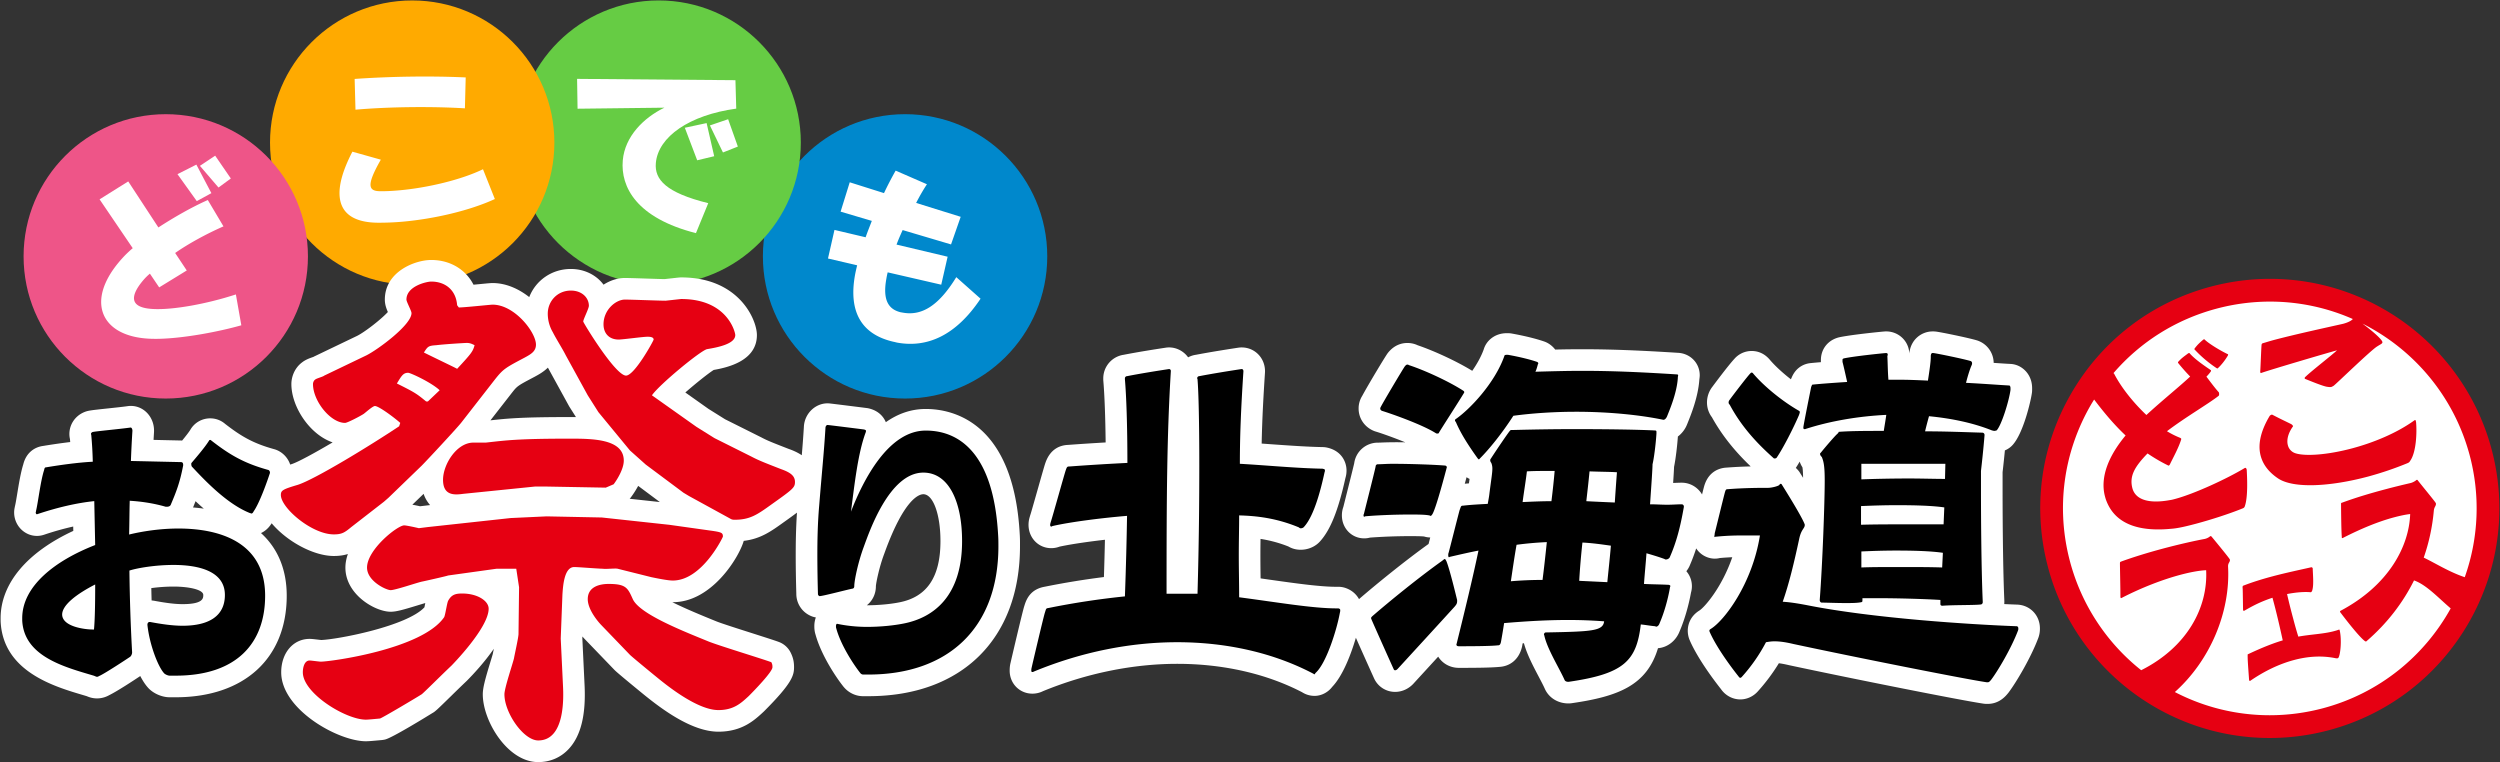 <svg xmlns="http://www.w3.org/2000/svg" width="400" height="122" viewBox="0 0 400 122"><rect x="0" y="0" width="400" height="122" fill="#333333" stroke="none"/><circle fill="#08C" cx="144.812" cy="41.018" r="22.749"/><path fill="#FFF" d="M143.609 54.831c-.194-.034-.414-.106-.64-.146-5.116-1.168-7.209-4.765-6.181-10.604.097-.549.221-1.059.355-1.633l-4.665-1.089 1.039-4.574 4.982 1.178c.332-.941.624-1.653.994-2.62l-4.995-1.48 1.46-4.698 5.482 1.731a55.285 55.285 0 011.865-3.596l5.004 2.18a30.4 30.4 0 00-1.725 2.989l7.127 2.221-1.544 4.419-7.745-2.298c-.385.864-.66 1.48-.976 2.323l8.175 1.94-1.022 4.477-8.568-1.975c-.1.38-.162.735-.225 1.091-.575 3.258.283 4.807 2.293 5.294l.387.067c2.838.501 5.577-.878 8.52-5.683l3.884 3.447c-3.974 5.953-8.571 7.87-13.281 7.039z"/><circle fill="#6C4" cx="105.383" cy="22.818" r="22.748"/><path fill="#FFF" d="M104.935 26.087c-.232 2.643 1.624 4.746 8.383 6.422l-1.965 4.793c-9.49-2.409-12.082-7.371-11.708-11.646.334-3.818 3.325-6.813 6.657-8.427l-13.892.166-.076-4.775 25.336.21.128 4.55c-7.488 1.022-12.494 4.497-12.863 8.707zm6.615-.441l-1.978-5.205 3.486-.747 1.213 5.301-2.721.651zm4.123-1.25l-2.088-4.327 2.915-.995 1.557 4.378-2.384.944z"/><circle fill="#FA0" cx="65.952" cy="22.82" r="22.748"/><path fill="#FFF" d="M64.333 35.478a43.625 43.625 0 01-3.669.157c-4.01.021-6.082-1.475-6.318-4.184-.163-1.859.516-4.253 2.036-7.182l4.551 1.279c-1.169 2.042-1.711 3.373-1.645 4.123.057.652.539.907 1.494.921.956.016 1.97-.041 3.047-.135 4.569-.4 9.98-1.695 13.45-3.38l1.897 4.767c-3.952 1.826-9.654 3.18-14.843 3.634zm10.053-18.145c-5.323-.323-12.157-.251-17.509.217l-.135-4.92c5.654-.397 12.156-.505 17.77-.24l-.126 4.943z"/><circle fill="#E58" cx="26.522" cy="41.018" r="22.748"/><path fill="#FFF" d="M32.439 53.435c-2.872.506-5.745.813-7.813.778-4.896-.035-7.839-2.011-8.357-4.946-.421-2.387.785-5.362 3.766-8.448a19.57 19.57 0 011.202-1.11l-5.304-7.814 4.584-2.87 4.825 7.366c2.387-1.552 5.286-3.228 7.908-4.388l2.506 4.216c-2.778 1.221-5.629 2.788-7.732 4.257l1.857 2.799-4.412 2.707-1.486-2.199c-.348.293-.689.62-.993.974-1.188 1.374-1.663 2.455-1.532 3.197.164.935 1.241 1.377 2.921 1.48 1.682.103 3.872-.117 6.163-.521a54.56 54.56 0 007.2-1.803l.87 4.937c-1.867.529-4.012 1.007-6.173 1.388zm-.953-21.256l-3.09-4.312 3.023-1.53 2.402 4.566-2.335 1.276zm3.474-2.176l-2.973-3.467 2.441-1.628 2.506 3.65-1.974 1.445z"/><g fill="#FFF"><circle cx="363.17" cy="81.346" r="35.404"/><path d="M322.684 96.736c-.645-.023-1.314-.053-2.004-.084a4.47 4.47 0 00.016-.375c0-.049 0-.1-.002-.152-.268-6.088-.281-15.826-.281-17.717v-2.859c.16-1.377.281-2.561.369-3.484a3.463 3.463 0 001.205-.832c1.754-1.879 2.957-7.139 3.121-8.383a3.3 3.3 0 00.031-.457v-.283c0-1.419-.65-2.642-1.787-3.356a3.469 3.469 0 00-1.674-.526c-.623-.029-1.453-.085-2.42-.15l-.27-.019a3.826 3.826 0 00-2.698-3.606c-1.375-.409-5.723-1.306-6.574-1.403a3.477 3.477 0 00-.393-.022h-.115c-1.699 0-3.498 1.238-3.719 3.542-.07-2.09-1.881-3.712-4.029-3.53-.572.047-5.098.49-7.139.915-.105.023-.213.05-.318.083-1.641.51-2.66 1.884-2.66 3.586V57.947a78.74 78.74 0 00-1.682.153c-1.088.113-2.344.754-2.979 2.28a3.043 3.043 0 00-.135.311c-1.287-1-2.484-2.096-3.33-3.076-.986-1.201-2.137-1.456-2.938-1.456a3.655 3.655 0 00-2.768 1.246c-1.035 1.119-3.244 4.093-3.52 4.464a4.114 4.114 0 00-.873 2.518c0 .879.281 1.705.787 2.367 1.859 3.359 4.158 5.912 6.207 7.873a70.957 70.957 0 00-3.842.188c-.941.043-2.795.447-3.557 2.824-.051.156-.131.457-.385 1.475-.662-1.121-1.869-1.883-3.258-1.883-.371 0-.771.018-1.195.035l-.174.008c.082-1.23.131-2.049.148-2.572.268-1.299.504-3.338.611-4.857a4.517 4.517 0 001.482-1.965l.084-.207c.541-1.34 1.666-4.125 1.865-6.878l.006-.095c.033-.208.061-.465.061-.655 0-1.966-1.537-3.518-3.525-3.597-8.338-.532-13.707-.655-19.6-.516a3.963 3.963 0 00-1.041-.948 3.427 3.427 0 00-.709-.341c-1.316-.457-3.211-.922-5.195-1.277a3.448 3.448 0 00-.609-.054h-.227c-1.766 0-3.215 1.087-3.66 2.608-.426 1.169-1.084 2.334-1.832 3.412-2.369-1.46-5.977-3.15-8.736-4.092a3.82 3.82 0 00-1.66-.362c-.836 0-2.055.275-3.098 1.583-.363.452-3.189 5.162-4.115 6.886a3.746 3.746 0 00-.572 2.037c0 1.547.947 2.941 2.416 3.551.113.047.23.09.352.123.721.213 2.783.926 4.699 1.715a60.804 60.804 0 00-3.615.025c-.291.014-.555.027-.793.027a3.808 3.808 0 00-3.762 3.279c-.164.736-.928 3.771-1.307 5.273-.182.734-.34 1.359-.436 1.74-.154.42-.23.871-.23 1.35 0 2.059 1.568 3.672 3.57 3.672.316 0 .627-.043.932-.123a90.65 90.65 0 016.244-.234c.801 0 1.857 0 2.391.055.33.102.67.156.998.16l-.268 1.035c-3.66 2.619-8.264 6.352-11.129 8.826-.459-.84-1.246-1.494-2.254-1.813a3.51 3.51 0 00-1.037-.158h-.342c-2.607 0-6.488-.547-10.596-1.129-.502-.07-1.008-.143-1.516-.215l-.006-.365a263.012 263.012 0 01-.027-3.305c0-.906.01-1.789.021-2.648 1.363.213 2.867.582 4.465 1.215 1.611.965 3.865.539 5.066-.83 1.658-1.828 2.91-4.961 4.051-10.123a4.05 4.05 0 00.178-1.209c0-1.35-.777-3.107-3.021-3.641a3.558 3.558 0 00-.775-.102c-2.539-.045-5.531-.26-8.428-.467l-1.354-.098c.08-4.043.299-7.816.529-11.341.004-.075.008-.15.008-.226 0-2.139-1.645-3.814-3.743-3.814-.173 0-.347.013-.518.039-1.491.226-4.326.669-6.758 1.132a3.772 3.772 0 00-1.285.414c-.771-1.09-2.153-1.761-3.575-1.546-1.848.28-4.494.702-6.712 1.134a3.816 3.816 0 00-3.289 3.78v.143c0 .099.004.198.013.297.191 2.213.322 5.748.367 9.809-2.087.121-4.179.258-5.973.391-1.264.043-2.858.594-3.654 2.846-.122.336-.323 1.021-1.279 4.393-.428 1.506-1.014 3.568-1.119 3.887a5.48 5.48 0 00-.104.344c-.073.248-.21.711-.21 1.313 0 2.1 1.594 3.74 3.629 3.74a3.74 3.74 0 001.337-.244c1.879-.404 4.622-.799 7.26-1.1a635.83 635.83 0 01-.162 5.965c-3.148.395-6.319.914-9.459 1.547-2.198.381-2.898 1.857-3.234 2.941l-.061.193c-.3.936-1.976 8.119-2.174 8.994-.153.613-.153 1.08-.153 1.311 0 2.059 1.594 3.672 3.629 3.672.597 0 1.167-.133 1.7-.396 6.972-2.861 14.395-4.375 21.477-4.375 7.345 0 14.242 1.57 19.968 4.535.59.383 1.283.592 2.014.592 1.096 0 2.16-.574 2.822-1.447 1.693-1.775 2.988-5.15 3.785-7.852.98 2.209 2.592 5.801 2.895 6.461a3.68 3.68 0 003.389 2.199c1.156 0 2.264-.533 3.061-1.467l3.824-4.172c.67 1.084 1.887 1.795 3.311 1.795 2.449 0 5.111-.02 6.445-.152 1.783-.092 3.125-1.221 3.615-3.059.023-.086.043-.174.061-.262.025-.148.053-.299.08-.451l.207-.014c.477 1.762 1.467 3.645 2.35 5.322.391.746.762 1.447.994 1.971.035.076.07.15.109.225.707 1.322 2.082 2.111 3.678 2.111.164 0 .33-.012.494-.035 7.537-1.086 12.039-2.879 13.824-8.803 1.543-.125 2.895-1.189 3.479-2.748.756-1.76 1.422-4.039 1.805-6.162a3.654 3.654 0 00-.748-3.405c.248-.313.451-.66.596-1.035.367-.854.689-1.717.98-2.619.787 1.229 2.332 1.908 3.773 1.545a36.318 36.318 0 012-.129c-1.682 4.891-4.479 8.051-5.273 8.535-1.668 1.045-1.848 2.594-1.848 3.211 0 .865.279 1.473.359 1.637.02.055.043.107.066.158 1.373 3.002 3.965 6.393 4.891 7.561.713 1.027 1.863 1.648 3.096 1.648 1.061 0 2.105-.49 2.826-1.318a30.11 30.11 0 003.338-4.471c.438.055.959.152 1.596.303 9.787 2.098 27.549 5.639 31.148 6.164.164.023.332.037.498.037h.172c1.887 0 2.926-1.297 3.324-1.797 1.215-1.602 3.541-5.514 4.732-8.65a4.193 4.193 0 00.297-1.625c.005-2.109-1.591-3.767-3.702-3.814zm-88.319-19.34c.092-.33.186-.676.283-1.043.156.105.316.197.48.275l-.016.109-.082.602c-.219.018-.442.036-.665.057zm-11.136 29.842v.002-.002zm65.265-30.791c-.16-.256-.326-.523-.5-.799a3.18 3.18 0 00-.225-.32 3.843 3.843 0 00-.439-.461c.193-.297.402-.639.621-1.008.121.367.283.67.436.908.051.268.095.743.107 1.68z"/><path d="M163.15 85.332c-1.022-17.959-10.852-19.896-15.031-19.896-2.403 0-4.523.801-6.385 2.115-.393-.947-1.226-1.838-2.686-2.195a2.92 2.92 0 00-.395-.072c-.505-.064-4.792-.607-5.854-.727-2.164-.244-4.099 1.531-4.18 3.766-.1 1.625-.206 3.004-.333 4.514-.822-.549-1.657-.857-2.136-1.027l-.625-.244c-1.61-.627-2.774-1.08-3.627-1.541l-.092-.047-5.799-2.898-2.658-1.664-3.696-2.619c1.656-1.445 3.65-3.041 4.543-3.606 2.283-.401 6.909-1.468 6.909-5.581 0-2.463-2.869-9.224-12.107-9.224-.236 0-.262.003-1.643.157-.404.044-.808.09-1.026.113-.524-.007-1.676-.046-2.852-.084-1.464-.047-2.964-.095-3.488-.095-1.153 0-2.354.382-3.422 1.071-1.134-1.528-3.034-2.513-5.227-2.513-3.068 0-5.628 1.839-6.662 4.5-1.693-1.334-3.726-2.247-5.861-2.247-.279 0-.589.027-2.042.166-.273.026-.632.061-1.015.096-1.239-2.425-3.724-3.955-6.764-3.955-2.588 0-7.422 1.86-7.422 6.34 0 .731.207 1.342.482 1.986-1.129 1.222-3.697 3.205-4.917 3.816l-6.756 3.242a3.244 3.244 0 00-.226.119l-.16.057c-.536.191-1.131.404-1.687.844-1.241.941-1.69 2.379-1.69 3.449 0 3.628 2.928 8.085 6.601 9.335-2.975 1.752-5.547 3.15-6.558 3.477l-.234.07a3.827 3.827 0 00-2.149-2.322 3.651 3.651 0 00-.413-.141c-3.409-.936-5.339-2.104-7.847-4.045a3.623 3.623 0 00-2.388-.885 3.646 3.646 0 00-3.19 1.85c-.28.438-.793 1.086-1.296 1.697l-.098-.002-3.271-.074c-.401-.01-.803-.018-1.208-.027l.072-1.221c.004-.068.006-.197.006-.266 0-2.365-1.936-4.275-4.307-3.898-.745.105-1.953.232-3.076.352-2.674.287-3.093.34-3.625.529a4.236 4.236 0 00-.169.066c-1.439.6-2.369 1.969-2.369 3.494 0 .309.041.58.091.803.012.135.026.297.041.488-1.58.188-3.118.42-4.352.625-1.258.164-2.671.998-3.153 2.93-.414 1.322-.704 3.084-.961 4.648-.129.787-.262 1.6-.359 1.996a3.521 3.521 0 00-.052.256c-.06.266-.094.551-.094.803 0 2.072 1.637 3.76 3.65 3.76.535 0 .97-.127 1.226-.219l.057-.018a46.08 46.08 0 014.518-1.264l.015.699C4.301 88.383.098 93.395.098 98.92v.359c0 .059.001.117.004.172.4 7.998 8.518 10.387 13.368 11.813l.397.119c.298.127.877.363 1.65.363.92 0 1.605-.32 1.964-.523 1.339-.658 4.049-2.445 4.962-3.057.404.777.844 1.443 1.308 1.939.048.053.098.104.149.15.839.795 2.112 1.309 3.242 1.309h.961c10.963 0 17.774-6.227 17.774-16.25 0-4.201-1.447-7.604-4.118-10.023.589-.268 1.201-.75 1.708-1.566 2.457 2.918 6.709 5.234 9.941 5.234.892 0 1.622-.115 2.253-.314-.253.729-.396 1.459-.396 2.172 0 4.313 4.755 7.063 7.242 7.063.893 0 1.954-.299 4.343-1.031.507-.152.96-.295 1.196-.361l-.056.275-.08.406c-2.81 3.02-13.768 5.121-16.509 5.234-.146-.014-.354-.041-.562-.064-.635-.074-.982-.115-1.305-.115-2.631 0-4.54 2.25-4.54 5.352 0 5.922 9.088 11.027 13.549 11.027.443 0 1.031-.053 2.118-.154l.45-.041c.178-.018.355-.047.528-.092 1.153-.289 6.553-3.609 7.528-4.213.465-.252.754-.533 2.913-2.643a218.568 218.568 0 012.614-2.533c1.06-1.07 2.831-2.975 4.319-5.121a56.73 56.73 0 00-.162.803c-.065.252-.208.709-.373 1.252-.869 2.848-1.232 4.203-1.232 5.229 0 4.281 3.971 10.846 8.864 10.846 1.89 0 3.562-.707 4.835-2.045 1.98-2.084 2.826-5.461 2.584-10.316l-.354-7.418.012-.318c.235.275.423.471.522.568l4.635 4.814c.568.572 4.557 3.816 4.634 3.881 3.151 2.563 7.82 5.969 11.962 5.969 3.797 0 5.774-1.834 7.218-3.176l.093-.088c4.452-4.453 4.796-5.727 4.796-7.041 0-.658-.065-1.396-.543-2.354a3.459 3.459 0 00-1.883-1.697c-.664-.248-2.048-.689-4.251-1.395-2.106-.67-4.99-1.59-5.744-1.9l-.471-.191c-1.557-.635-4.347-1.771-6.585-2.879 6.235.078 10.662-7.121 11.429-9.811 2.699-.316 4.378-1.527 6.414-2.992a92.435 92.435 0 002.102-1.525c-.174 2.613-.2 5.008-.2 6.871 0 2.238.048 4.297.096 6.125 0 1.549.922 2.941 2.351 3.545a3.214 3.214 0 00.772.225c-.155.432-.24.9-.24 1.395 0 .236 0 .754.198 1.375.915 3.297 3.302 6.855 4.447 8.287.77.967 1.942 1.545 3.137 1.545h.865c14.962 0 24.258-9.197 24.258-23.998.004-.624.004-1.328-.049-2.06zm-15.416-6.256c1.562 0 2.739 3.213 2.739 7.473v.16c-.031 5.637-2.168 8.795-6.545 9.66-1.47.297-3.424.475-5.225.475h-.012c.909-.711 1.452-1.813 1.451-3.045.028-.531.508-2.951 1.276-5.031l.146-.398c3.133-8.622 5.515-9.294 6.17-9.294zm-81.756 1.676l1.801-1.738a5.221 5.221 0 001.036 1.799l-1.614.189a28.422 28.422 0 00-1.223-.25zm34.772-.949a3.19 3.19 0 00.202-.244c.287-.381.732-1.023 1.156-1.818l3.465 2.586-4.823-.524zM87.664 58.821l3.346 6.093c.035.064.072.125.11.188l1.033 1.631c-.36-.004-.695-.004-.995-.004-7.569 0-9.922.217-12.686.525l3.417-4.385c.887-1.124.887-1.124 3.591-2.555l.122-.065c.541-.293 1.348-.732 2.062-1.428zM29.209 96.662c-1.15 0-2.555-.166-4.551-.541a4.448 4.448 0 00-.401-.049c-.019-.658-.034-1.316-.048-1.975a27.099 27.099 0 013.558-.246c2.364 0 4.757.461 4.757 1.344.001.514.001 1.467-3.315 1.467zm2.079-16.473c.421.396.862.797 1.322 1.195a23.833 23.833 0 00-1.723-.188c.14-.341.273-.673.401-1.007z"/></g><g><g fill="#E60012"><path d="M374.225 100.738c-.248.104-.527.178-.807.254-1.699.453-3.689.504-5.689.867a65.503 65.503 0 01-.813-2.859 111.04 111.04 0 01-.988-3.951c1.486-.293 2.846-.383 3.793-.289l.021-.006c.105-.029.201-.193.23-.34.24-.824.105-2.275.061-3.471-.004-.104-.146-.203-.23-.18-1.762.4-4.053.877-6.352 1.492-1.57.422-3.143.914-4.541 1.459-.107.029-.111.271-.082.471.023.34.047 3.098.064 3.336-.014.037-.004.07.004.104.027.096.102.111.145.098l.063-.014c1.754-1.023 2.947-1.553 4.492-2.07l.191.711c.457 1.707.945 3.789 1.451 6.109-2.197.656-4.328 1.643-5.537 2.207-.086.023-.09.094-.076.23-.018.799.189 3.197.223 3.846.01.031.018.064.027.096.025.098.055.123.121.107 0 0 .021-.008.041-.012 2.219-1.529 4.582-2.682 6.99-3.326 2.215-.594 4.455-.744 6.65-.297.07.016.238.041.346.012.066-.018.102-.063.135-.105.318-.535.527-2.768.213-4.273-.051-.196-.06-.227-.146-.206z"/><path d="M398.645 71.842c-4.295-16.031-18.871-27.227-35.445-27.227-3.201 0-6.408.425-9.527 1.26-9.475 2.539-17.395 8.615-22.299 17.111-4.906 8.494-6.207 18.391-3.668 27.865 4.293 16.029 18.871 27.227 35.447 27.227 3.201 0 6.406-.424 9.527-1.262 19.56-5.24 31.207-25.416 25.965-44.974zm-26.907 41.461a33.19 33.19 0 01-8.586 1.135 32.906 32.906 0 01-15.176-3.711c5.672-5.078 8.9-12.818 8.516-20.025-.045-.682.369-.752.283-1.18-.018-.158-2.953-3.701-2.953-3.701-.061-.023-.121-.051-.172-.035l-.025.006c-.174.17-.482.334-.738.402-.051.014-.102.029-.15.039-1.428.264-3.975.824-6.719 1.557-2.236.6-4.629 1.324-6.688 2.078-.092.066-.127.035-.137.201-.02.127.086 4.387.072 5.453l.031.113c.01.039.02.078.072.064.023-.008.049-.014.074-.021 3.303-1.703 6.641-2.965 9.385-3.699 1.65-.441 3.055-.695 4.156-.746.297 5.916-2.98 12.273-10.391 16.002a33.046 33.046 0 01-11.373-17.324c-2.289-8.535-1.113-17.451 3.305-25.104.174-.299.355-.59.537-.883 1.592 2.111 3.238 4.064 5.035 5.752-2.615 3.133-4.143 6.6-3.295 9.766.063.234.127.469.223.695 1.67 4.369 6.428 4.854 10.383 4.465 1.016-.063 2.422-.398 3.982-.814 2.492-.668 5.307-1.59 7.203-2.352.189-.092.434-.115.547-.354.572-1.453.4-4.758.338-5.916l-.021-.076c-.041-.156-.139-.256-.24-.23l-.033.008c-2.881 1.736-8.076 4.135-11.133 4.953-.332.09-.633.17-.908.201-2.92.533-5.406.15-5.963-1.92l-.01-.039c-.48-1.924.402-3.416 2.439-5.514a26.52 26.52 0 003.293 1.924c.043.031.076.021.109.012.1-.025.168-.168.215-.266.361-.768 1.393-2.637 1.764-3.908-.01-.039.023-.047.014-.086-.021-.08-.152-.17-.23-.191a13.912 13.912 0 01-2.059-1.039c2.988-2.268 6.627-4.373 8.244-5.645.121-.076.125-.326.072-.523-.01-.039-.02-.08-.064-.109-.553-.605-1.277-1.583-1.939-2.453.227-.228.471-.503.652-.761.078-.105.1-.153.078-.23 0 0-.01-.04-.053-.07-.613-.422-2.469-1.642-3.35-2.664-.053-.069-.086-.06-.119-.05-.066.018-.135.035-.189.092-.502.386-.957.675-1.451 1.226-.09.067-.135.162-.113.24 0 0 .01.039.055.07a31.008 31.008 0 001.889 2.132c-1.68 1.58-4.436 3.787-7.004 6.15-2.102-1.992-4.031-4.408-5.148-6.58-.039-.068-.084-.099-.129-.11 4.295-4.987 9.973-8.577 16.469-10.317a33.175 33.175 0 018.586-1.137c4.674 0 9.172.989 13.264 2.791a1.428 1.428 0 00-.148.129c-.145.124-.568.404-1.398.627-2.08.474-7.635 1.669-11.256 2.639-.598.16-1.152.35-1.617.475a.278.278 0 00-.189.219c-.049.223-.18 3.986-.217 4.247a.485.485 0 00.02.205c.02.078.031.118.098.099l.033-.01c1.33-.481 10.635-3.226 12.131-3.627-.703.692-4.129 3.328-5.113 4.303a.226.226 0 00-.059.185c.012.039.066.106.1.098.877.352 3.037 1.24 3.576 1.261.299.047.475.043.607.006.1-.027.189-.092.344-.175.336-.216 6.096-5.823 6.996-6.315.545-.356.91-.454.793-.757-.223-.55-1.949-1.983-3.176-2.884 8.246 4.144 14.639 11.665 17.145 21.016a32.908 32.908 0 01-.773 19.564c-2.482-.824-4.783-2.289-6.564-3.131a31.106 31.106 0 001.613-7.5c.064-.67.396-.76.334-1.191-.051-.191-1.813-2.293-2.928-3.709-.045-.068-.121-.047-.172-.035-.24.229-.676.428-.904.488-1.205.281-2.613.617-4.213 1.047-2.059.551-4.359 1.209-6.814 2.113-.127.031-.127.031-.146.162.004.119.02 4.037.119 5.318.008.035.004.121.004.121.02.074.045.068.098.057.023-.008.049-.014.074-.021 2.85-1.459 5.621-2.609 8.135-3.283.914-.244 1.789-.438 2.631-.543-.166 5.068-3.33 11.35-11.152 15.488-.066.059-.082.102-.072.141.012.039.021.078.057.109.891 1.189 3.096 4.031 3.961 4.615.061.023.123.049.146.043.051-.014.066-.061.09-.066 3.363-2.902 5.85-6.223 7.586-9.709 1.975.691 3.875 2.777 5.867 4.479-4.205 7.589-11.349 13.54-20.373 15.958z"/><path d="M356.445 56.667c-1.143-.533-3.012-1.666-3.686-2.323-.055-.069-.088-.061-.121-.052-.033.009-.1.027-.154.084-.492.424-.84.727-1.289 1.309-.055.057-.102.152-.09.192.01.039.01.039.053.069a19.588 19.588 0 003.5 2.959c.045.03.121.051.154.042.066-.019.111-.114.199-.181.426-.406.986-1.102 1.43-1.847.043-.096.068-.144.057-.184-.012-.037-.021-.077-.053-.068zM364.49 76.547c2.471 1.643 8.299 1.336 14.445-.309a53.29 53.29 0 006.33-2.158c.156-.086.221-.104.367-.352.936-1.295 1.102-4.398.938-6.199-.02-.078-.039-.156-.051-.195-.021-.08-.043-.156-.141-.129 0 0-.057.055-.09.064-2.777 2.002-6.459 3.533-9.914 4.459-3.953 1.059-7.586 1.32-9.156.777a1.802 1.802 0 01-1.162-1.279c-.219-.822.027-1.893.805-2.982.033-.01.021-.049.012-.086-.031-.117-.217-.275-.338-.328-.986-.49-1.631-.777-2.957-1.471-.045-.031-.109-.012-.143-.004a.586.586 0 00-.324.254c-1.152 1.943-1.969 4.215-1.402 6.326.344 1.29 1.178 2.534 2.781 3.612z"/></g></g><g><path d="M210.566 107.596c-.17.141-.17.283-.227.283-.059 0-.115 0-.172-.07-6.207-3.275-13.723-5.055-21.81-5.055-7.347 0-15.205 1.496-22.949 4.699-.114.072-.171.072-.228.072-.114 0-.171-.072-.171-.215s0-.283.057-.498c.171-.781 1.88-8.043 2.106-8.756.229-.713.172-.713.627-.783a125.925 125.925 0 0112.187-1.852c.171-4.627.284-9.254.342-12.883-3.531.285-8.883.926-11.959 1.637-.057.07-.114.07-.171.07-.113 0-.171-.07-.171-.283 0-.145.058-.287.114-.498.228-.641 2.221-7.832 2.392-8.26.171-.498.228-.566.569-.566a378.1 378.1 0 019.282-.572c0-6.049-.171-10.748-.398-13.381v-.143a.35.35 0 01.342-.356c2.164-.426 4.84-.854 6.72-1.139.171 0 .285.143.285.285v.071c-.626 10.393-.684 19.93-.684 35.592h4.953c.229-8.045.285-14.949.285-20.502 0-6.904-.113-11.746-.285-13.809a.275.275 0 00-.057-.143.35.35 0 01.342-.356c2.221-.426 4.897-.854 6.777-1.139.171 0 .284.143.284.356-.341 5.198-.569 9.823-.569 14.805 3.928.215 9.11.713 13.211.783.285.072.398.072.398.285 0 .07 0 .143-.057.285-.512 2.348-1.594 6.904-3.303 8.754-.113.145-.342.215-.514.215a.385.385 0 01-.283-.143c-3.59-1.496-6.777-1.85-9.567-1.922 0 1.994-.058 4.129-.058 6.406 0 2.207.058 4.486.058 6.693 5.977.783 11.729 1.777 15.545 1.777h.342c.227.072.285.145.285.287 0 .141 0 .211-.059.426-.506 2.781-2.158 7.978-3.811 9.543zM229.27 82.111c-.115.213-.23.428-.398.428-.059 0-.115-.072-.172-.072-.74-.143-1.936-.143-3.246-.143-2.506 0-5.525.143-7.006.285-.057 0-.113.072-.17.072s-.113-.072-.113-.215c0-.072 0-.143.057-.215.113-.498 1.766-6.975 1.879-7.613 0-.215.17-.357.342-.357.627 0 1.424-.072 2.334-.072 2.961 0 6.891.145 8.486.285.17.07.227.145.227.285 0 .07-.057.143-.057.213-.228.854-1.538 5.838-2.163 7.119zm3.871 14.096c0 .426-.229.639-.398.854 0 0-1.936 2.135-9.055 9.895-.113.143-.285.285-.457.285-.057 0-.17 0-.227-.143-.172-.357-3.359-7.473-3.588-8.045 0-.072-.057-.141-.057-.141 0-.072.057-.143.172-.285 2.789-2.42 7.516-6.264 11.217-8.898.172-.143.342-.285.398-.285.115 0 .172.143.285.357.57 1.422 1.596 5.766 1.709 6.191l.001.215zm-2.905-26.98c-.057.143-.172.143-.229.143-.113 0-.17 0-.285-.07-2.391-1.496-7.629-3.275-8.598-3.561-.172-.07-.285-.213-.285-.355 0-.072 0-.143.057-.213.172-.428 3.646-6.265 3.873-6.55.17-.213.285-.285.398-.285.057 0 .17 0 .229.072 2.619.854 6.434 2.634 8.654 4.058.115.07.229.143.229.283 0 0 0 .072-.057.143-.626 1.067-3.759 5.907-3.986 6.335zm36.959 19.861c-.057.213-.342.426-.627.426-.113 0-.17 0-.229-.07-.967-.355-1.936-.641-2.904-.924-.113 1.635-.285 3.273-.398 4.91 1.311.07 2.678.07 3.986.143.172.072.229.072.229.215 0 .07-.057.141-.057.211-.342 1.994-.969 4.131-1.652 5.695-.113.357-.342.57-.568.57-.059 0-.115-.07-.172-.07-.797-.07-1.537-.215-2.277-.285-.684 5.836-2.678 7.9-11.561 9.182-.285 0-.514-.07-.627-.283-.855-1.924-2.791-4.984-3.246-7.119 0-.072-.057-.072-.057-.143 0-.145.057-.285.229-.355 7.402-.143 9.225-.215 9.396-1.779a77.417 77.417 0 00-5.752-.215c-3.475 0-6.891.215-10.25.498a100.526 100.526 0 01-.512 3.061c-.115.428-.229.5-.514.5-1.254.143-4.898.143-6.207.143-.229 0-.398-.072-.398-.285 0-.072.057-.143.057-.215 1.309-5.266 2.563-10.463 3.473-14.807-1.48.285-3.018.641-4.555.998-.057 0-.113.07-.172.07-.055 0-.113-.141-.113-.285 0-.143 0-.283.059-.426.113-.357 1.594-6.266 1.764-6.836.229-.568.172-.709.57-.709 1.252-.145 2.619-.215 3.93-.285.113-.643.227-1.211.283-1.781.285-2.207.455-3.203.455-3.844a2.38 2.38 0 00-.17-.926c-.113-.143-.172-.283-.172-.426 0-.072 0-.145.115-.285.967-1.494 2.619-3.914 2.961-4.342.17-.215.227-.215.285-.215h.285c2.732-.07 6.32-.141 9.852-.141 4.953 0 9.908.07 12.813.213.229 0 .285.072.285.213v.285c-.115 1.779-.4 3.986-.627 4.912 0 .641-.172 3.131-.398 6.406.969 0 1.879.07 2.732.07s1.652-.07 2.336-.07a.35.35 0 01.342.355v.072c-.571 3.274-1.198 5.623-2.222 7.973zm-.457-22.494c-.113.285-.34.568-.568.568h-.059c-3.758-.783-8.768-1.281-13.951-1.281-3.359 0-6.834.215-10.021.641-1.881 2.92-3.93 5.41-5.354 6.834-.057.07-.113.141-.17.141-.059 0-.115-.07-.229-.213-1.424-1.992-2.619-3.842-3.418-5.693-.113-.213-.17-.213-.17-.285s0-.143.057-.213c2.221-1.496 6.322-5.766 7.859-10.18 0-.071.113-.143.342-.143h.227c1.994.356 3.645.783 4.672 1.14.113.071.168.142.168.213 0 .071 0 .071-.055.142-.113.427-.229.854-.4 1.211 2.563-.071 5.012-.143 7.461-.143 4.84 0 9.566.213 15.148.57.172 0 .227.07.227.142 0 .07-.055.213-.055.498-.172 2.348-1.254 4.912-1.711 6.051zM242.65 87.166c-.342 1.922-.627 3.914-.912 5.836a58.944 58.944 0 015.068-.213c.229-1.779.457-3.844.686-6.051a54.867 54.867 0 00-4.842.428zm1.653-11.746c-.172 1.494-.455 3.131-.686 4.91 1.596-.07 3.133-.141 4.613-.141.229-1.854.4-3.488.514-4.842-1.765.001-3.359.001-4.441.073zm8.885 11.389c-.23 2.137-.4 4.131-.514 6.123 1.48.07 2.961.143 4.498.215.172-1.781.398-3.775.57-5.838-1.539-.215-3.019-.428-4.554-.5zm1.136-11.389c-.17 1.85-.398 3.701-.512 4.77 1.311.07 2.848.141 4.555.213.115-1.707.229-3.416.344-4.84-.969-.073-2.565-.073-4.387-.143zM318.607 108.734c-.287.355-.4.428-.57.428h-.172c-3.418-.5-20.957-3.988-30.922-6.123-1.195-.285-2.164-.426-3.018-.426-.514 0-.91.068-1.367.141a26.887 26.887 0 01-3.873 5.555c-.057.07-.17.141-.227.141-.17 0-.285-.213-.285-.213-.285-.357-3.189-3.986-4.555-6.977-.059-.143-.115-.213-.115-.357 0-.141.115-.211.229-.283 2.105-1.281 6.605-7.119 7.859-14.949h-2.223c-1.424 0-2.846 0-4.953.215-.059.07-.113.07-.113-.072s.055-.285.055-.498c.115-.428 1.537-6.266 1.652-6.619.113-.359.17-.428.455-.428 2.734-.215 5.297-.215 6.436-.215.57 0 1.707-.283 1.822-.498 0 0 .057-.143.17-.143.059 0 .115 0 .172.072 3.701 5.908 3.701 6.479 3.701 6.479 0 .641-.57.641-.912 2.348-.797 3.701-1.594 7.049-2.617 9.967 1.195.072 2.504.283 3.984.568 10.422 2.066 25.799 3.063 33.369 3.348h.059c.172 0 .285.141.285.355 0 .143 0 .213-.057.354-1.081 2.848-3.245 6.477-4.269 7.83zm-34.283-35.591c-.057.141-.229.213-.342.213s-.172 0-.227-.072c-2.223-1.992-4.957-4.697-7.006-8.541-.113-.072-.172-.213-.172-.355s.059-.285.172-.428c.684-.926 2.961-3.915 3.361-4.271.055-.071.113-.071.17-.071.113 0 .17.071.285.214 1.766 2.063 4.67 4.413 7.287 5.907.113.072.113.143.113.215 0 .143-.055.213-.113.426-.909 2.136-2.561 5.339-3.528 6.763zm35.135-4.272c-.057 0-.229.072-.342.072-.17 0-.342-.072-.396-.072-3.018-1.209-6.436-1.922-10.082-2.277-.17.639-.396 1.424-.625 2.42 3.359 0 6.605.141 9.17.213a.35.35 0 01.34.355v.072s-.172 2.277-.568 5.693v3.061c0 4.484.055 12.672.283 17.869v.072c0 .211-.113.283-.229.355-.852.141-4.211.07-6.205.213-.229 0-.342-.072-.342-.285v-.641c-2.336-.143-6.549-.283-10.193-.283h-2.279c0 .641 0 .568-.172.641-.682.141-1.592.141-2.561.141-1.424 0-2.961-.072-3.758-.072-.229 0-.342-.211-.342-.426.455-5.98.797-15.732.797-19.078 0-2.35-.17-3.059-.455-3.771-.115-.143-.285-.285-.285-.5 0-.072 0-.141.113-.211.74-.928 2.279-2.705 2.619-2.99.398-.357.115-.357.398-.357 1.994-.141 4.441-.141 7.061-.141.117-.783.285-1.711.4-2.564-4.5.215-9.055.998-12.984 2.279h-.113c-.113 0-.172-.072-.172-.215v-.07c0-.285 1.197-6.193 1.254-6.479.113-.213.113-.355.227-.355 1.367-.142 3.361-.285 5.525-.426-.285-1.282-.57-2.564-.742-3.204v-.286c0-.142 0-.213.23-.284 1.707-.357 5.863-.783 6.719-.854.17 0 .285.071.285.213 0 .071 0 .143-.057.284.057 1.068.057 2.35.168 3.773h1.709c1.539 0 3.076.071 4.613.142.229-1.423.455-3.06.455-3.701v-.143c0-.285.059-.569.285-.569h.115c.625.071 4.783.925 5.979 1.281.172.072.229.214.229.356 0 .071 0 .142-.057.285-.227.498-.57 1.495-.912 2.847 2.848.143 5.469.355 6.949.427.111.071.168.213.168.428v.283c-.226 1.71-1.421 5.626-2.22 6.479zm-16 11.959c-1.994 0-4.043.072-5.695.143v2.99c2.162-.072 5.863-.072 9.281-.072h3.93l.113-2.705c-1.936-.284-4.781-.356-7.629-.356zm-5.641-6.621v2.492c1.824-.072 4.729-.143 7.633-.143 2.049 0 4.102.07 5.75.07l.059-2.42-13.442.001zm5.526 13.881c-1.992 0-3.928.07-5.525.143v2.563c1.598-.07 3.873-.07 6.209-.07s4.783 0 6.719.07l.115-2.348c-1.995-.288-4.786-.358-7.518-.358zM28.104 108.107h-.961c-.24 0-.673-.18-.864-.361-1.009-1.08-2.354-4.623-2.69-7.746v-.061c0-.24.145-.42.336-.42h.096c1.922.361 3.651.602 5.188.602 4.229 0 6.774-1.563 6.774-4.926 0-3.781-4.132-4.803-8.215-4.803-2.882 0-5.764.48-7.062.9.048 4.322.192 8.707.432 13.092 0 .24-.144.6-.336.719-.528.361-4.18 2.764-4.948 3.064-.096.059-.192.121-.336.121-.144 0-.336-.121-.529-.182-4.66-1.381-11.145-3.063-11.434-8.828v-.359c0-5.104 5.188-9.189 11.674-11.711-.048-2.342-.096-4.744-.145-7.027-2.881.301-5.909 1.023-8.983 2.043-.048 0-.145.061-.192.061-.096 0-.192-.121-.192-.301 0-.061.048-.119.048-.24.336-1.381.72-4.805 1.297-6.545.048-.242.096-.42.288-.42 2.162-.361 5.093-.783 7.495-.9a62.339 62.339 0 00-.241-4.266c0-.061-.047-.119-.047-.178 0-.121.096-.242.24-.303.336-.119 4.372-.48 6.053-.721.192-.059.337.24.337.48v.061a171.315 171.315 0 00-.241 4.805c2.883.061 5.285.121 8.023.18.192 0 .336.121.336.422v.117c-.528 2.764-1.105 4.205-1.969 6.248-.097.299-.433.359-.673.359h-.144c-1.874-.541-3.795-.842-5.765-.961-.048 1.801-.048 3.604-.096 5.404 1.97-.48 4.852-.961 7.878-.961 6.583 0 13.884 2.16 13.884 10.748 0 7.511-4.467 12.794-14.316 12.794zM9.946 98.379c.096 1.922 3.699 2.342 4.852 2.342h.24c.144-1.5.192-4.084.192-7.207-2.931 1.502-5.333 3.304-5.284 4.865zm30.649-16.576c-.095.182-.191.361-.384.361-.048 0-.096-.061-.192-.061-3.698-1.441-7.35-5.342-9.32-7.447-.048-.059-.096-.238-.096-.42 0-.059 0-.119.048-.178.769-.9 2.162-2.523 2.787-3.545.048-.119.144-.119.192-.119.048 0 .096 0 .144.061 2.931 2.281 5.236 3.662 9.176 4.744.144.061.241.238.241.418v.061c-.434 1.322-1.635 4.746-2.596 6.125zM159.745 87.389c0 13.213-8.166 20.539-20.8 20.539h-.865a.611.611 0 01-.433-.242c-1.008-1.26-3.122-4.443-3.843-7.145-.048-.121-.048-.24-.048-.361 0-.24.095-.422.24-.359 1.441.301 3.074.48 4.708.48 2.257 0 4.419-.24 5.908-.543 4.853-.959 9.273-4.443 9.32-13.031v-.178c0-6.246-2.112-10.932-6.197-10.932-5.476 0-8.694 9.611-9.559 11.951-.865 2.344-1.49 5.285-1.49 6.188 0 .18-.048.359-.241.418-.721.121-4.996 1.262-5.333 1.203a.374.374 0 01-.24-.361 232.766 232.766 0 01-.096-6.125c0-2.463.048-5.104.289-7.928.48-5.945.768-8.527 1.009-12.49 0-.299.192-.479.335-.479 1.058.117 5.333.658 5.814.719.24.059.335.121.335.24s-.048.24-.095.361c-1.202 3.303-1.73 8.105-2.307 12.551 1.97-5.104 6.005-12.973 11.962-12.973 5.622 0 10.857 3.965 11.578 16.635.049.662.049 1.262.049 1.862z"/></g><g><path fill="#E60012" d="M58.634 56.853c1.803-.901 7.208-4.866 7.208-6.758 0-.359-.811-1.802-.811-2.162 0-2.161 3.243-2.882 3.964-2.882 2.252 0 3.964 1.351 4.145 3.783l.271.361c.901 0 5.045-.451 5.405-.451 3.514 0 6.938 4.415 6.938 6.396 0 1.082-.811 1.533-1.803 2.073-3.063 1.621-3.423 1.802-4.774 3.514l-5.406 6.936c-.721.902-5.406 5.947-6.307 6.848l-5.316 5.137-.72.629-5.225 4.055c-1.082.902-1.533 1.17-2.793 1.17-3.515 0-8.47-4.234-8.47-6.305 0-.721.271-.902 2.703-1.623 2.793-.9 11.623-6.305 16.218-9.369l.18-.541c-.901-.809-3.423-2.701-4.054-2.701-.36 0-1.531 1.08-1.802 1.262-.541.359-2.612 1.439-2.974 1.439-2.342 0-5.134-3.512-5.134-6.216 0-.181.089-.541.36-.72.18-.182 1.261-.452 1.441-.631l6.756-3.244zm-9.098 48.829c.27 0 1.531.182 1.802.182 1.531 0 16.217-1.982 19.731-7.119.179-.359.45-2.25.63-2.611.541-.992 1.172-1.172 2.252-1.172 2.433 0 4.234 1.172 4.234 2.432 0 3.063-5.856 9.01-5.946 9.102-1.621 1.531-4.595 4.504-4.775 4.594-.991.629-6.307 3.783-6.667 3.873-.99.092-1.892.182-2.251.182-3.244 0-10.091-4.232-10.091-7.568-.001-.813.27-1.895 1.081-1.895zm29.911-14.684l-7.749 1.08c-.18.092-3.784.9-4.234.99-.811.182-4.234 1.354-4.955 1.354s-3.784-1.443-3.784-3.605c0-2.883 4.866-6.756 5.946-6.756.361 0 1.982.359 2.342.449l1.442-.18 13.244-1.441 5.766-.27 8.829.18 10.812 1.172 6.396.9c1.982.27 2.162.361 2.162.99 0 .09-3.333 7.027-8.018 7.027-.9 0-2.973-.449-3.423-.539l-5.406-1.352c-.36-.09-1.982.088-2.342 0-.721 0-3.964-.27-4.594-.27-1.623 0-1.803 3.063-1.893 4.412l-.271 7.029.361 7.568c.09 1.799.36 8.736-3.964 8.736-2.342 0-5.406-4.414-5.406-7.387 0-.992 1.352-4.955 1.532-5.766.09-.543.721-3.334.721-3.875l.09-7.479-.45-2.971h-3.154zm-10.991-26.76l1.891-1.801c-1.351-1.261-4.684-2.792-5.044-2.792-.812 0-1.082.54-1.803 1.711 2.883 1.44 3.153 1.622 4.686 2.881h.27zm4.684-5.224c2.342-2.522 2.522-2.792 2.793-3.783-.541-.271-.811-.361-1.262-.361-.271 0-3.333.18-4.865.361-1.26.089-1.351.18-1.981 1.17 1.801.902 5.224 2.524 5.315 2.613zm23.784 19.009l-9.82-.182h-1.441l-11.532 1.172c-1.351.182-3.244.361-3.244-2.25 0-2.434 2.162-5.947 4.865-5.947h1.982c3.243-.359 5.045-.631 13.424-.631 3.513 0 8.648 0 8.648 3.512 0 1.354-1.08 3.066-1.621 3.787l-1.261.539zm14.506-9.73l2.883 1.803 5.946 2.973c1.171.629 2.613 1.17 4.685 1.982 1.532.541 2.252 1.08 2.252 2.072 0 .9-.361 1.17-3.784 3.604-2.252 1.623-3.424 2.434-5.856 2.434-.181 0-.452 0-.721-.182l-6.577-3.604-.901-.541-6.037-4.504-2.523-2.254-5.045-6.125-1.712-2.701-3.514-6.397c-.541-1.082-1.531-2.613-2.072-3.694a5.86 5.86 0 01-.811-2.973c0-1.982 1.532-3.694 3.694-3.694 1.802 0 2.883 1.171 2.883 2.432 0 .452-.901 2.163-.901 2.522 0 .181 5.136 8.649 6.847 8.649 1.352 0 4.416-5.586 4.416-5.767 0-.449-.721-.449-.991-.449-.721 0-3.964.449-4.595.449-1.622 0-2.433-1.08-2.433-2.431 0-2.343 1.982-3.964 3.424-3.964.991 0 5.585.18 6.487.18.089 0 2.432-.27 2.521-.27 7.388 0 8.649 5.315 8.649 5.766 0 1.441-2.883 1.982-4.505 2.252-.99.18-7.657 5.676-8.829 7.389l7.12 5.043zm-15.226 31.713c-.27-.27-2.162-2.342-2.162-4.143 0-1.984 1.892-2.434 3.334-2.434 2.792 0 3.063.631 3.874 2.434 1.082 2.342 7.658 4.953 12.073 6.756 1.531.631 8.648 2.795 10.09 3.332.18.361.18.543.18.813 0 .721-2.883 3.693-3.784 4.596-1.262 1.17-2.433 2.252-4.865 2.252-3.424 0-8.379-4.055-9.82-5.227-1.442-1.172-4.055-3.332-4.325-3.605l-4.595-4.774z"/></g></svg>